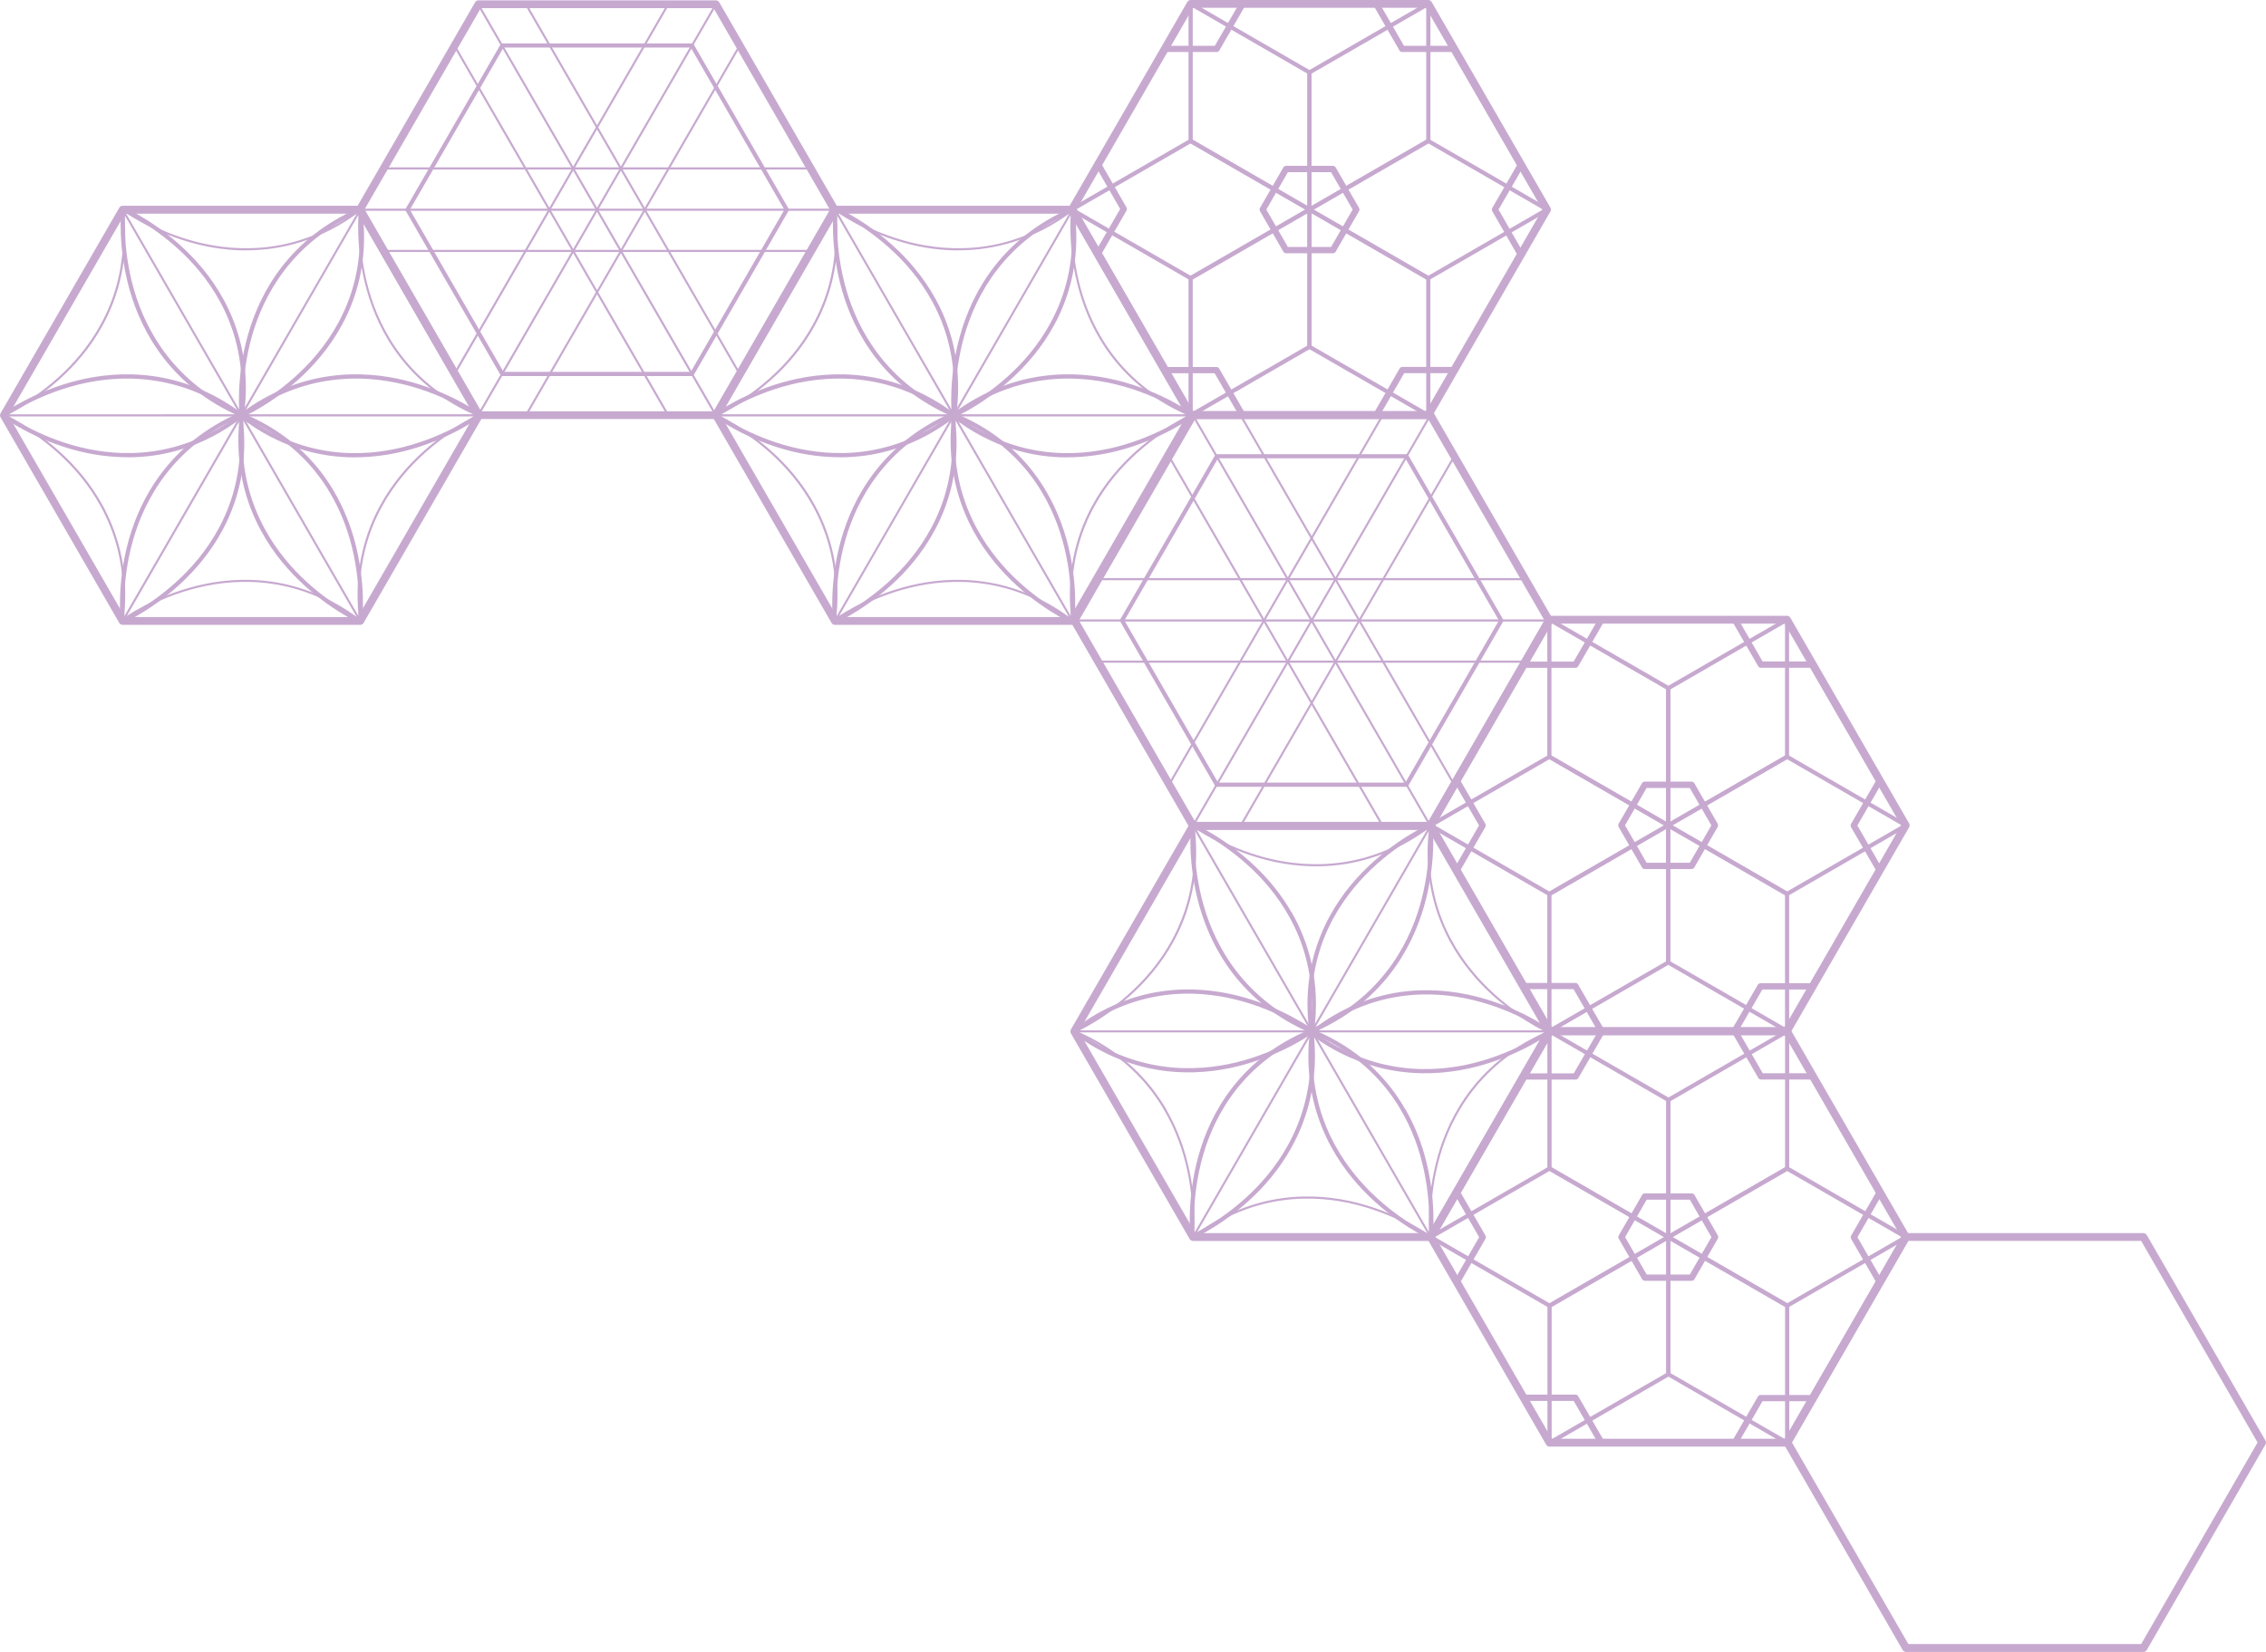 <?xml version="1.0" encoding="UTF-8"?>
<svg id="Layer_2" data-name="Layer 2" xmlns="http://www.w3.org/2000/svg" viewBox="0 0 339.1 247.26">
  <defs>
    <style>
      .cls-1 {
        fill: #c7a9d0;
      }
    </style>
  </defs>
  <g id="_和柄" data-name="和柄">
    <g>
      <g>
        <g>
          <path class="cls-1" d="M285.69,123.83l-17.77,30.78c-.1.18-.3.29-.51.29h-35.54c-.21,0-.4-.11-.51-.29l-17.77-30.78c-.1-.18-.1-.41,0-.59l17.77-30.78c.1-.18.3-.29.51-.29h35.54c.21,0,.4.11.51.29l17.77,30.78c.1.18.1.41,0,.59ZM232.2,93.35l-17.43,30.19,17.43,30.19h34.86s17.43-30.19,17.43-30.19l-17.43-30.19h-34.87Z"/>
          <path class="cls-1" d="M257.05,123.77l-3.5,6.07c-.08.15-.24.24-.41.24h-7.01c-.17,0-.32-.09-.41-.24l-3.5-6.07c-.08-.15-.08-.33,0-.47l3.5-6.07c.08-.15.24-.24.41-.24h7.01c.17,0,.32.09.41.24l3.5,6.07c.08.15.08.33,0,.47ZM246.41,117.94l-3.23,5.6,3.23,5.6h6.46s3.23-5.6,3.23-5.6l-3.23-5.6h-6.46Z"/>
          <g>
            <path class="cls-1" d="M222,123.45l-3.89-6.73c-.04-.08-.14-.1-.21-.06s-.1.14-.06.21l3.84,6.65-3.84,6.65c-.04.07-.02.17.06.21.08.04.17.02.21-.06l3.89-6.73s.03-.11,0-.16Z"/>
            <path class="cls-1" d="M271.42,99.43s-.08-.08-.14-.08h-7.68s-3.84-6.65-3.84-6.65c-.04-.08-.14-.1-.21-.06s-.1.14-.06.21l3.89,6.73s.08.08.14.08h7.77c.09,0,.16-.07.16-.16,0-.03,0-.06-.02-.08Z"/>
          </g>
          <path class="cls-1" d="M271.68,99.25c-.08-.14-.23-.24-.41-.24h-7.5s-3.75-6.5-3.75-6.5c-.13-.23-.42-.3-.64-.17s-.3.42-.17.64l3.89,6.73c.08.15.24.24.41.24h7.77c.26,0,.47-.21.47-.47,0-.09-.02-.17-.06-.24Z"/>
          <g>
            <path class="cls-1" d="M222.28,123.31l-3.89-6.73c-.13-.23-.42-.3-.64-.17s-.3.42-.17.64l3.75,6.5-3.75,6.5c-.13.23-.05.51.17.64.23.13.51.05.64-.17l3.89-6.73c.08-.15.08-.33,0-.47Z"/>
            <path class="cls-1" d="M281.7,116.6c-.04-.07-.1-.13-.17-.17-.23-.13-.51-.05-.64.17l-3.89,6.73c-.08.15-.08.33,0,.47l3.89,6.73c.13.23.42.3.64.17s.3-.42.17-.64l-3.75-6.5,3.75-6.5c.09-.15.08-.33,0-.47Z"/>
          </g>
          <g>
            <path class="cls-1" d="M240.06,92.54c-.04-.07-.1-.13-.17-.17-.23-.13-.51-.05-.64.17l-3.76,6.49h-7.5c-.26,0-.47.2-.47.46,0,.26.21.47.47.47h7.77c.17,0,.32-.08.41-.23l3.89-6.73c.09-.15.08-.33,0-.47Z"/>
            <path class="cls-1" d="M271.64,147.41c-.08-.14-.23-.24-.41-.24h-7.77c-.17,0-.32.08-.41.23l-3.89,6.73c-.13.23-.05.51.17.64.23.13.51.05.64-.17l3.76-6.49h7.5c.26,0,.47-.2.47-.46,0-.09-.02-.17-.06-.24Z"/>
          </g>
          <path class="cls-1" d="M240.05,154.09l-3.89-6.73c-.08-.15-.24-.24-.41-.24h-7.77c-.26,0-.47.21-.47.47,0,.26.21.47.47.47h7.5s3.75,6.5,3.75,6.5c.13.23.42.3.64.17s.3-.42.17-.64Z"/>
          <g>
            <path class="cls-1" d="M249.96,103v20.53c0,.11-.06.22-.16.27s-.22.06-.31,0l-17.78-10.27c-.1-.06-.16-.16-.16-.27v-20.53c0-.11.05-.22.15-.27s.22-.06.31,0l17.79,10.26s.09.07.12.12.04.1.04.16ZM232.17,113.09l17.16,9.9v-19.81s-17.16-9.9-17.16-9.9v19.81Z"/>
            <path class="cls-1" d="M267.74,133.8v20.53c0,.11-.06.22-.16.27s-.22.06-.31,0l-17.78-10.27c-.1-.06-.16-.16-.16-.27v-20.53c0-.11.05-.22.15-.27s.22-.06.31,0l17.79,10.26s.09.07.12.12.04.1.04.16ZM249.96,143.89l17.16,9.9v-19.81s-17.16-9.9-17.16-9.9v19.81Z"/>
          </g>
          <g>
            <path class="cls-1" d="M267.73,92.73v20.54c0,.11-.05.22-.15.27l-17.78,10.27c-.1.06-.22.06-.31,0-.1-.06-.16-.16-.16-.27v-20.53c0-.11.06-.22.16-.27l17.78-10.27c.1-.06.22-.06.31,0,.05.03.09.07.12.12s.04.1.04.16ZM249.96,122.99l17.16-9.9v-19.81s-17.15,9.91-17.15,9.91v19.81Z"/>
            <path class="cls-1" d="M249.95,123.53v20.54c0,.11-.05.22-.15.27l-17.78,10.27c-.1.06-.22.06-.31,0-.1-.06-.16-.16-.16-.27v-20.53c0-.11.06-.22.16-.27l17.78-10.27c.1-.06.22-.06.31,0,.05.03.09.07.12.12s.04.1.04.16ZM232.17,153.79l17.16-9.9v-19.81s-17.15,9.91-17.15,9.91v19.81Z"/>
          </g>
          <g>
            <path class="cls-1" d="M249.95,123.54c0,.11-.06.22-.16.27l-17.78,10.27c-.1.06-.22.06-.31,0l-17.78-10.27c-.1-.06-.16-.16-.16-.27,0-.11.06-.22.16-.27l17.78-10.26c.1-.06.22-.06.31,0l17.78,10.27s.09.07.12.12.04.1.04.16ZM214.7,123.53l17.16,9.91,17.16-9.9-17.16-9.9-17.16,9.9Z"/>
            <path class="cls-1" d="M285.52,123.54c0,.11-.06.22-.16.27l-17.78,10.27c-.1.06-.22.06-.31,0l-17.78-10.27c-.1-.06-.16-.16-.16-.27,0-.11.06-.22.16-.27l17.78-10.26c.1-.06.22-.06.31,0l17.78,10.27s.09.07.12.12.04.1.04.16ZM250.27,123.53l17.16,9.91,17.16-9.9-17.16-9.9-17.16,9.9Z"/>
          </g>
        </g>
        <g>
          <path class="cls-1" d="M285.71,185.46l-17.77,30.78c-.1.18-.3.29-.51.29h-35.54c-.21,0-.4-.11-.51-.29l-17.77-30.78c-.1-.18-.1-.41,0-.59l17.77-30.78c.1-.18.3-.29.51-.29h35.54c.21,0,.4.11.51.29l17.77,30.78c.1.18.1.41,0,.59ZM232.22,154.97l-17.43,30.19,17.43,30.19h34.86s17.43-30.19,17.43-30.19l-17.43-30.19h-34.87Z"/>
          <path class="cls-1" d="M257.07,185.4l-3.5,6.07c-.08.15-.24.24-.41.24h-7.01c-.17,0-.32-.09-.41-.24l-3.5-6.07c-.08-.15-.08-.33,0-.47l3.5-6.07c.08-.15.24-.24.41-.24h7.01c.17,0,.32.09.41.24l3.5,6.07c.08.15.08.33,0,.47ZM246.42,179.57l-3.23,5.6,3.23,5.6h6.46s3.23-5.6,3.23-5.6l-3.23-5.6h-6.46Z"/>
          <g>
            <path class="cls-1" d="M222.01,185.08l-3.89-6.73c-.04-.08-.14-.1-.21-.06s-.1.14-.06.21l3.84,6.65-3.84,6.65c-.04.07-.02.17.06.21.08.04.17.02.21-.06l3.89-6.73s.03-.11,0-.16Z"/>
            <path class="cls-1" d="M271.44,161.05s-.08-.08-.14-.08h-7.68s-3.84-6.65-3.84-6.65c-.04-.08-.14-.1-.21-.06s-.1.14-.06.21l3.89,6.73s.08.08.14.08h7.77c.09,0,.16-.07.16-.16,0-.03,0-.06-.02-.08Z"/>
          </g>
          <path class="cls-1" d="M271.7,160.88c-.08-.14-.23-.24-.41-.24h-7.5s-3.75-6.5-3.75-6.5c-.13-.23-.42-.3-.64-.17s-.3.42-.17.64l3.89,6.73c.08.15.24.24.41.24h7.77c.26,0,.47-.21.47-.47,0-.09-.02-.17-.06-.24Z"/>
          <g>
            <path class="cls-1" d="M222.3,184.94l-3.89-6.73c-.13-.23-.42-.3-.64-.17s-.3.42-.17.64l3.75,6.5-3.75,6.5c-.13.23-.05.51.17.64.23.13.51.05.64-.17l3.89-6.73c.08-.15.08-.33,0-.47Z"/>
            <path class="cls-1" d="M281.71,178.23c-.04-.07-.1-.13-.17-.17-.23-.13-.51-.05-.64.17l-3.89,6.73c-.08.15-.08.33,0,.47l3.89,6.73c.13.23.42.3.64.17s.3-.42.17-.64l-3.75-6.5,3.75-6.5c.09-.15.08-.33,0-.47Z"/>
          </g>
          <g>
            <path class="cls-1" d="M240.08,154.17c-.04-.07-.1-.13-.17-.17-.23-.13-.51-.05-.64.17l-3.76,6.49h-7.5c-.26,0-.47.2-.47.46,0,.26.21.47.47.47h7.77c.17,0,.32-.08.41-.23l3.89-6.73c.09-.15.08-.33,0-.47Z"/>
            <path class="cls-1" d="M271.66,209.04c-.08-.14-.23-.24-.41-.24h-7.77c-.17,0-.32.08-.41.23l-3.89,6.73c-.13.23-.05.51.17.64.23.13.51.05.64-.17l3.76-6.49h7.5c.26,0,.47-.2.47-.46,0-.09-.02-.17-.06-.24Z"/>
          </g>
          <path class="cls-1" d="M240.07,215.72l-3.89-6.73c-.08-.15-.24-.24-.41-.24h-7.77c-.26,0-.47.21-.47.47,0,.26.21.47.47.47h7.5s3.75,6.5,3.75,6.5c.13.23.42.3.64.17s.3-.42.17-.64Z"/>
          <g>
            <path class="cls-1" d="M249.97,164.63v20.53c0,.11-.06.22-.16.27s-.22.06-.31,0l-17.78-10.27c-.1-.06-.16-.16-.16-.27v-20.53c0-.11.05-.22.15-.27s.22-.06.31,0l17.79,10.26s.09.07.12.12.04.1.04.16ZM232.19,174.72l17.16,9.9v-19.81s-17.16-9.9-17.16-9.9v19.81Z"/>
            <path class="cls-1" d="M267.76,195.43v20.53c0,.11-.06.22-.16.27s-.22.06-.31,0l-17.78-10.27c-.1-.06-.16-.16-.16-.27v-20.53c0-.11.05-.22.15-.27s.22-.06.31,0l17.79,10.26s.09.07.12.12.04.1.04.16ZM249.97,205.52l17.16,9.9v-19.81s-17.16-9.9-17.16-9.9v19.81Z"/>
          </g>
          <g>
            <path class="cls-1" d="M267.75,154.36v20.54c0,.11-.05.22-.15.27l-17.78,10.27c-.1.06-.22.06-.31,0-.1-.06-.16-.16-.16-.27v-20.53c0-.11.06-.22.16-.27l17.78-10.27c.1-.06.22-.06.31,0,.05.03.09.07.12.12s.04.1.04.16ZM249.97,184.62l17.16-9.9v-19.81s-17.15,9.91-17.15,9.91v19.81Z"/>
            <path class="cls-1" d="M249.97,185.16v20.54c0,.11-.05.22-.15.27l-17.78,10.27c-.1.06-.22.06-.31,0-.1-.06-.16-.16-.16-.27v-20.53c0-.11.06-.22.16-.27l17.78-10.27c.1-.06.22-.06.31,0,.05.03.09.07.11.12s.04.1.04.16ZM232.19,215.42l17.16-9.9v-19.81s-17.15,9.91-17.15,9.91v19.81Z"/>
          </g>
          <g>
            <path class="cls-1" d="M249.97,185.17c0,.11-.06.22-.16.27l-17.78,10.27c-.1.06-.22.06-.31,0l-17.78-10.27c-.1-.06-.16-.16-.16-.27,0-.11.06-.22.16-.27l17.78-10.26c.1-.06.22-.06.31,0l17.78,10.27s.09.07.11.12.04.1.04.16ZM214.72,185.16l17.16,9.91,17.16-9.9-17.16-9.9-17.16,9.9Z"/>
            <path class="cls-1" d="M285.54,185.16c0,.11-.06.22-.16.27l-17.78,10.27c-.1.06-.22.06-.31,0l-17.78-10.27c-.1-.06-.16-.16-.16-.27,0-.11.06-.22.16-.27l17.78-10.26c.1-.06.22-.06.31,0l17.78,10.27s.09.07.12.12.04.1.04.16ZM250.28,185.16l17.16,9.91,17.15-9.9-17.16-9.9-17.16,9.9Z"/>
          </g>
        </g>
        <g>
          <path class="cls-1" d="M232.36,154.68l-17.77,30.78c-.1.18-.3.29-.51.29h-35.54c-.21,0-.4-.11-.51-.29l-17.77-30.78c-.1-.18-.1-.41,0-.59l17.77-30.78c.1-.18.3-.29.51-.29h35.54c.21,0,.4.11.51.29l17.77,30.78c.1.18.1.41,0,.59ZM178.88,124.19l-17.43,30.19,17.43,30.19h34.86s17.43-30.19,17.43-30.19l-17.43-30.19h-34.87Z"/>
          <path class="cls-1" d="M232.02,154.3s-.08-.08-.14-.08h-71.13c-.09,0-.16.06-.16.15,0,.09.07.16.16.16h71.13c.09,0,.16-.06.16-.15,0-.03,0-.06-.02-.08Z"/>
          <path class="cls-1" d="M214.22,123.52s-.03-.04-.06-.06c-.08-.04-.17-.02-.21.06l-35.55,61.58c-.04.07-.02.17.06.21.08.04.17.02.21-.06l35.55-61.58c.03-.05.03-.11,0-.16Z"/>
          <path class="cls-1" d="M214.24,185.1h0l-35.56-61.58c-.04-.08-.14-.1-.21-.06-.08.04-.1.14-.06.21h0l35.56,61.58c.04.08.14.1.21.06.08-.04.1-.14.06-.21Z"/>
          <g>
            <path class="cls-1" d="M196.61,154.21c-.03-.06-.08-.1-.15-.13-10.33-4.44-14.57-12.46-16.3-18.42-1.89-6.47-1.31-11.97-1.31-12.03.02-.17-.11-.33-.28-.35-.17-.02-.33.11-.35.28,0,.06-.59,5.66,1.32,12.25,1.77,6.09,6.1,14.31,16.66,18.84.16.07.34,0,.41-.16.04-.09.03-.2-.02-.28Z"/>
            <path class="cls-1" d="M193.25,136.52c-1.37-2.38-2.97-4.35-4.5-5.93-4.8-4.95-10.03-7.25-10.08-7.27-.16-.07-.34,0-.41.16-.07.16,0,.34.16.41.05.02,5.19,2.28,9.9,7.14,4.33,4.48,9.19,12.15,7.71,23.29-.02.17.1.33.27.35.17.02.33-.1.35-.27.99-7.46-.8-13.4-3.39-17.9Z"/>
          </g>
          <path class="cls-1" d="M214.21,123.51s0-.01-.01-.02c-.05-.07-.15-.08-.22-.03-9.06,6.86-18.18,6.5-24.23,5-6.57-1.64-11.06-4.94-11.1-4.98-.07-.05-.17-.04-.22.03-.05.07-.04.17.03.22.04.03,4.57,3.37,11.2,5.03,6.12,1.53,15.35,1.89,24.51-5.05.06-.05.08-.14.04-.2Z"/>
          <path class="cls-1" d="M214.22,185.08s-.02-.03-.04-.05c-.04-.03-4.57-3.37-11.2-5.03-6.12-1.53-15.35-1.89-24.51,5.05-.07.05-.08.15-.03.22.05.07.15.08.22.03,9.06-6.86,18.18-6.5,24.23-5,6.57,1.64,11.06,4.94,11.1,4.98.07.05.17.04.22-.03.04-.05.04-.12.01-.17Z"/>
          <g>
            <path class="cls-1" d="M196.61,154.22c-.05-.08-.13-.14-.24-.15-.17-.02-.33.1-.35.27-1.35,11.42,3.6,19.27,7.99,23.85,4.75,4.95,9.89,7.25,9.95,7.27.16.07.34,0,.41-.16.07-.16,0-.34-.16-.41-.05-.02-5.1-2.27-9.76-7.14-4.29-4.48-9.12-12.16-7.8-23.33,0-.07,0-.14-.04-.19Z"/>
            <path class="cls-1" d="M210.26,165.97c-2.6-4.5-6.85-9.01-13.8-11.89-.16-.07-.34.01-.41.17-.07.16.01.34.17.41,10.39,4.29,14.61,12.33,16.32,18.32,1.86,6.51,1.24,12.09,1.24,12.14-.02.17.1.33.28.35.17.02.33-.1.35-.28,0-.06.64-5.74-1.25-12.37-.6-2.12-1.51-4.49-2.89-6.87Z"/>
          </g>
          <g>
            <path class="cls-1" d="M232.13,154.22s-.01-.02-.02-.03c-.1-.14-.3-.17-.44-.06-.04.03-4.5,3.31-11.03,4.96-6.01,1.52-15.08,1.93-24.14-4.74-.14-.1-.34-.07-.44.07-.1.14-.07.34.07.44,9.26,6.81,18.53,6.39,24.68,4.83,6.65-1.68,11.19-5.02,11.23-5.06.13-.1.16-.27.08-.41Z"/>
            <path class="cls-1" d="M232.13,154.22s-.05-.07-.09-.1c-.05-.03-4.67-3.39-11.37-5.02-6.19-1.51-15.48-1.83-24.55,5.25-.14.11-.16.3-.05.44.11.14.3.16.44.05,8.86-6.91,17.94-6.61,23.99-5.14,6.58,1.6,11.13,4.89,11.17,4.92.14.1.34.07.44-.07.08-.1.08-.24.02-.34Z"/>
          </g>
          <g>
            <path class="cls-1" d="M196.59,154.2s-.01-.02-.02-.03c-.1-.14-.3-.17-.44-.07-.04.03-4.51,3.28-11.06,4.9-6.02,1.48-15.09,1.84-24.11-4.87-.14-.1-.34-.07-.44.06-.1.14-.07.34.06.44,9.22,6.87,18.5,6.49,24.66,4.97,6.66-1.65,11.21-4.96,11.26-5,.13-.1.16-.27.09-.41Z"/>
            <path class="cls-1" d="M196.58,154.2s-.05-.07-.08-.1c-.05-.03-4.65-3.41-11.34-5.08-6.19-1.54-15.47-1.91-24.58,5.11-.14.11-.16.3-.06.44.11.14.3.16.44.06,8.9-6.86,17.97-6.51,24.02-5,6.57,1.64,11.1,4.95,11.14,4.98.14.1.34.07.44-.07.08-.1.08-.24.02-.34Z"/>
          </g>
          <path class="cls-1" d="M232.01,154.33c-.04-.07-.12-.1-.2-.07-10.59,4.46-14.89,12.63-16.63,18.7-1.88,6.57-1.26,12.16-1.25,12.22,0,.09.09.15.17.14.09-.01.15-.09.14-.17,0-.06-.63-5.59,1.24-12.1,1.72-6,5.97-14.07,16.44-18.49.08-.03.12-.13.08-.21,0,0,0-.01,0-.02Z"/>
          <g>
            <path class="cls-1" d="M196.52,154.18c-.06-.11-.18-.17-.31-.16-.17.02-.3.18-.28.35,1.3,11.17-3.54,18.84-7.84,23.31-4.67,4.86-9.72,7.11-9.77,7.13-.16.07-.23.25-.16.41.07.16.25.23.41.16.05-.02,5.2-2.31,9.96-7.25,4.4-4.57,9.36-12.42,8.03-23.84,0-.04-.02-.08-.04-.12Z"/>
            <path class="cls-1" d="M196.52,154.18c-.08-.13-.24-.19-.39-.13-10.64,4.37-14.96,12.6-16.72,18.73-1.9,6.63-1.28,12.31-1.27,12.37.02.17.18.3.35.28.17-.02.3-.18.28-.35,0-.06-.61-5.63,1.26-12.14,1.72-5.99,5.95-14.02,16.35-18.3.16-.07.24-.25.17-.41,0-.01-.01-.03-.02-.04Z"/>
          </g>
          <path class="cls-1" d="M174.58,166.13c-2.58-4.47-6.81-8.98-13.73-11.91-.08-.03-.17,0-.21.08-.03.08,0,.17.08.21,10.46,4.43,14.7,12.51,16.41,18.52,1.86,6.51,1.23,12.05,1.22,12.11-.01.09.05.16.14.17.09.01.16-.05.17-.14,0-.06.64-5.65-1.23-12.22-.6-2.1-1.5-4.45-2.87-6.82Z"/>
          <path class="cls-1" d="M178.73,123.59c-.03-.05-.09-.09-.16-.08-.09.01-.15.09-.14.18,1.4,11.28-3.48,18.99-7.82,23.47-4.71,4.87-9.82,7.09-9.87,7.11-.08.03-.12.13-.08.21.03.08.13.12.21.08.05-.02,5.21-2.27,9.97-7.18,4.39-4.53,9.33-12.33,7.92-23.74,0-.02,0-.04-.02-.06Z"/>
          <g>
            <path class="cls-1" d="M214.37,123.44c-.06-.1-.18-.17-.31-.16-.17.02-.3.17-.28.35,0,.05.57,5.55-1.33,12.02-1.75,5.95-6,13.97-16.33,18.39-.16.07-.23.25-.17.41.07.16.25.23.41.17,10.57-4.52,14.91-12.72,16.7-18.81,1.93-6.59,1.35-12.19,1.34-12.24,0-.04-.02-.09-.04-.12Z"/>
            <path class="cls-1" d="M214.37,123.44c-.08-.14-.25-.19-.4-.13-.05.02-5.29,2.31-10.1,7.25-4.45,4.57-9.43,12.41-7.94,23.81.02.17.18.29.35.27.17-.02.29-.18.27-.35-1.46-11.14,3.41-18.81,7.75-23.28,4.72-4.86,9.86-7.11,9.91-7.13.16-.07.23-.25.16-.41,0-.01-.01-.02-.02-.03Z"/>
          </g>
          <path class="cls-1" d="M214.21,123.45s-.07-.07-.12-.08c-.09-.01-.16.05-.18.14-1.5,11.39,3.38,19.23,7.74,23.8,4.72,4.94,9.86,7.23,9.91,7.25.08.03.17,0,.21-.08.04-.08,0-.17-.08-.21-.05-.02-5.14-2.29-9.82-7.19-4.31-4.52-9.13-12.26-7.65-23.53,0-.04,0-.07-.02-.1Z"/>
        </g>
        <path class="cls-1" d="M339.02,216.21l-17.76,30.76c-.1.18-.3.29-.51.29h-35.51c-.21,0-.4-.11-.51-.29l-17.76-30.76c-.1-.18-.1-.41,0-.59l17.76-30.76c.1-.18.3-.29.51-.29h35.51c.21,0,.4.11.51.29l17.76,30.76c.1.18.1.41,0,.59ZM285.58,185.74l-17.42,30.17,17.42,30.17h34.84s17.42-30.17,17.42-30.17l-17.42-30.17h-34.84Z"/>
      </g>
      <g>
        <g>
          <path class="cls-1" d="M177.68,62.44l-17.77-30.78c-.1-.18-.1-.41,0-.59L177.68.29C177.78.11,177.98,0,178.19,0h35.54c.21,0,.4.11.51.29l17.77,30.78c.1.18.1.41,0,.59l-17.77,30.78c-.1.18-.3.29-.51.29h-35.54c-.21,0-.4-.11-.51-.29ZM230.82,31.37L213.39,1.17h-34.86s-17.43,30.19-17.43,30.19l17.43,30.19h34.86s17.43-30.19,17.43-30.19Z"/>
          <path class="cls-1" d="M192.05,37.67l-3.5-6.07c-.08-.15-.08-.33,0-.47l3.5-6.07c.08-.15.24-.24.41-.24h7.01c.17,0,.32.09.41.24l3.5,6.07c.08.15.08.33,0,.47l-3.5,6.07c-.08.15-.24.24-.41.24h-7.01c-.17,0-.32-.09-.41-.24ZM202.42,31.37l-3.23-5.6h-6.46s-3.23,5.6-3.23,5.6l3.23,5.6h6.46s3.23-5.6,3.23-5.6Z"/>
          <g>
            <path class="cls-1" d="M209.85,7.48h7.77c.09,0,.16-.07.16-.16,0-.09-.07-.16-.16-.16h-7.68s-3.84-6.65-3.84-6.65c-.04-.08-.14-.1-.21-.06-.08.04-.1.14-.06.21l3.89,6.73s.08.08.14.08Z"/>
            <path class="cls-1" d="M205.95,62.29c.05,0,.11-.03.14-.08l3.84-6.65h7.68c.09,0,.16-.07.16-.16,0-.09-.07-.16-.16-.16h-7.77c-.06,0-.11.03-.14.08l-3.89,6.73c-.04.08-.02.17.06.21.02.01.05.02.08.02Z"/>
          </g>
          <path class="cls-1" d="M205.97,62.6c.16,0,.32-.08.41-.24l3.75-6.5h7.5c.26,0,.47-.21.47-.47,0-.26-.21-.47-.47-.47h-7.77c-.17,0-.32.09-.41.24l-3.89,6.73c-.13.23-.05.51.17.64.07.04.16.06.24.06Z"/>
          <g>
            <path class="cls-1" d="M209.83,7.79h7.77c.26,0,.47-.21.47-.47,0-.26-.21-.47-.47-.47h-7.5s-3.75-6.5-3.75-6.5c-.13-.23-.42-.3-.64-.17-.23.13-.3.42-.17.64l3.89,6.73c.08.15.24.24.41.24Z"/>
            <path class="cls-1" d="M185.93,62.6c.08,0,.16-.02.24-.06.23-.13.3-.42.17-.64l-3.89-6.73c-.08-.15-.24-.24-.41-.24h-7.77c-.26,0-.47.21-.47.47s.21.47.47.47h7.5s3.75,6.5,3.75,6.5c.09.15.25.24.41.24Z"/>
          </g>
          <g>
            <path class="cls-1" d="M227.59,38.57c.08,0,.16-.02.23-.06.23-.13.3-.42.17-.64l-3.74-6.5,3.76-6.49c.13-.23.05-.51-.17-.64-.23-.13-.51-.05-.64.17l-3.89,6.73c-.08.15-.08.33,0,.47l3.88,6.74c.09.15.25.24.41.24Z"/>
            <path class="cls-1" d="M164.28,38.49c.16,0,.32-.08.41-.24l3.89-6.73c.08-.15.08-.33,0-.47l-3.88-6.74c-.13-.23-.42-.3-.64-.17-.23.13-.3.42-.17.64l3.74,6.5-3.76,6.49c-.13.23-.05.51.17.64.07.04.16.06.24.06Z"/>
          </g>
          <path class="cls-1" d="M174.29,7.79h7.77c.17,0,.32-.09.41-.24l3.89-6.73c.13-.23.05-.51-.17-.64-.22-.13-.51-.05-.64.17l-3.75,6.5h-7.5c-.26,0-.47.21-.47.47,0,.26.21.47.47.47Z"/>
          <g>
            <path class="cls-1" d="M213.58,41.91l-17.78-10.27c-.1-.06-.16-.16-.16-.27,0-.11.06-.22.16-.27l17.78-10.27c.1-.06.22-.06.31,0l17.78,10.26c.1.06.16.16.16.27s-.06.22-.16.27l-17.78,10.27s-.1.04-.16.04-.11-.01-.16-.04ZM213.74,21.47l-17.16,9.9,17.16,9.9,17.16-9.91-17.16-9.9Z"/>
            <path class="cls-1" d="M178.02,41.91l-17.78-10.27c-.1-.06-.16-.16-.16-.27,0-.11.06-.22.16-.27l17.78-10.27c.1-.06.22-.06.31,0l17.78,10.26c.1.06.16.16.16.27,0,.11-.06.22-.16.27l-17.78,10.27s-.1.04-.16.04-.11-.01-.16-.04ZM178.17,21.47l-17.16,9.9,17.16,9.9,17.16-9.91-17.16-9.9Z"/>
          </g>
          <g>
            <path class="cls-1" d="M213.59,62.44l-17.79-10.26c-.1-.06-.16-.16-.16-.27v-20.53c0-.11.06-.22.16-.27.1-.06.22-.06.31,0l17.78,10.27c.1.06.16.16.16.27v20.53c0,.11-.05.22-.15.27-.05.03-.1.04-.16.04s-.11-.01-.16-.04ZM196.27,31.92v19.81s17.16,9.9,17.16,9.9v-19.81s-17.16-9.91-17.16-9.91Z"/>
            <path class="cls-1" d="M195.81,31.64l-17.79-10.26c-.1-.06-.16-.16-.16-.27V.57c0-.11.06-.22.16-.27.1-.06.22-.06.31,0l17.78,10.27c.1.06.16.16.16.27v20.53c0,.11-.05.22-.15.27-.05.03-.1.04-.16.04s-.11-.01-.16-.04ZM178.49,1.12v19.81s17.16,9.9,17.16,9.9V11.02s-17.16-9.91-17.16-9.91Z"/>
          </g>
          <g>
            <path class="cls-1" d="M195.8,31.64c-.1-.06-.16-.16-.16-.27V10.84c0-.11.06-.22.16-.27L213.59.3c.1-.06.22-.06.31,0,.1.06.16.16.16.27v20.53c0,.11-.07.22-.16.27l-17.78,10.27s-.1.04-.16.04-.11-.01-.16-.04ZM213.43,1.12l-17.16,9.9v19.81s17.16-9.9,17.16-9.9V1.12Z"/>
            <path class="cls-1" d="M178.02,62.44c-.1-.06-.16-.16-.16-.27v-20.53c0-.11.06-.22.16-.27l17.79-10.26c.1-.06.22-.06.31,0,.1.06.16.16.16.27v20.53c0,.11-.07.22-.16.27l-17.78,10.27s-.1.04-.16.04-.11-.01-.16-.04ZM195.65,31.92l-17.16,9.9v19.81s17.16-9.9,17.16-9.9v-19.81Z"/>
          </g>
        </g>
        <g>
          <path class="cls-1" d="M17.85,93.24L.08,62.46c-.1-.18-.1-.41,0-.59l17.77-30.78c.1-.18.3-.29.51-.29h35.54c.21,0,.4.11.51.29l17.77,30.78c.1.18.1.41,0,.59l-17.77,30.78c-.1.18-.3.29-.51.29H18.36c-.21,0-.4-.11-.51-.29ZM70.99,62.17l-17.43-30.19H18.7S1.26,62.17,1.26,62.17l17.43,30.19h34.86s17.43-30.19,17.43-30.19Z"/>
          <path class="cls-1" d="M18.35,93.13c.05,0,.11-.03.14-.08L54.05,31.45c.04-.08.02-.17-.06-.21-.07-.04-.17-.02-.21.06l-35.57,61.6c-.04.08-.02.17.06.21.02.01.05.02.08.02Z"/>
          <path class="cls-1" d="M53.9,93.11s.05,0,.08-.02c.08-.04.1-.14.06-.21L18.48,31.29c-.04-.08-.14-.1-.21-.06-.08.04-.1.14-.06.21l35.55,61.58c.03.05.08.08.14.08Z"/>
          <path class="cls-1" d="M.56,62.33h71.11c.09,0,.16-.08.16-.16s-.07-.16-.16-.16H.56c-.09,0-.16.08-.16.16,0,.09.07.16.16.16Z"/>
          <g>
            <path class="cls-1" d="M36.13,62.51c.07,0,.13-.02.19-.06,9.01-6.73,18.08-6.38,24.1-4.91,6.55,1.6,11.02,4.85,11.07,4.88.14.1.34.07.44-.07.1-.14.07-.34-.07-.44-.05-.03-4.6-3.34-11.27-4.98-6.16-1.51-15.44-1.87-24.65,5.01-.14.1-.17.3-.06.44.06.08.16.13.25.13Z"/>
            <path class="cls-1" d="M53.13,68.45c2.74,0,5.25-.4,7.39-.93,6.69-1.68,11.29-5.07,11.34-5.1.14-.1.17-.3.06-.44-.1-.14-.3-.17-.44-.06-.04.03-4.56,3.35-11.14,5-6.04,1.51-15.12,1.88-24.03-4.97-.14-.11-.33-.08-.44.06-.11.14-.08.33.06.44,5.96,4.59,12,6.01,17.19,6.01Z"/>
          </g>
          <path class="cls-1" d="M53.92,93.11s.01,0,.02,0c.09-.01.15-.09.14-.18-1.41-11.28,3.46-19,7.8-23.49,4.7-4.87,9.8-7.1,9.85-7.12.08-.03.12-.13.08-.21-.03-.08-.13-.12-.21-.08-.05.02-5.21,2.27-9.96,7.19-4.38,4.54-9.31,12.35-7.88,23.75.01.08.08.14.16.14Z"/>
          <path class="cls-1" d="M.59,62.32s.04,0,.06-.01c.05-.02,5.21-2.27,9.96-7.19,4.39-4.54,9.31-12.35,7.88-23.75-.01-.09-.09-.15-.18-.14-.09.01-.15.09-.14.18,1.41,11.27-3.45,18.99-7.79,23.48-4.7,4.87-9.81,7.11-9.86,7.13-.08.03-.12.13-.08.21.03.06.08.1.14.1Z"/>
          <g>
            <path class="cls-1" d="M36.12,62.51c.1,0,.19-.04.25-.13.1-.14.08-.34-.06-.44-9.21-6.88-18.49-6.52-24.65-5.01-6.66,1.64-11.22,4.95-11.27,4.98-.14.1-.17.3-.07.44.1.14.3.17.44.07.04-.03,4.52-3.28,11.07-4.88,6.02-1.47,15.1-1.82,24.1,4.91.06.04.12.06.19.06Z"/>
            <path class="cls-1" d="M19.12,68.45c5.19,0,11.23-1.42,17.19-6.01.14-.11.16-.3.06-.44-.11-.14-.3-.16-.44-.06-8.91,6.85-17.98,6.48-24.03,4.97-6.57-1.65-11.09-4.97-11.14-5-.14-.1-.34-.07-.44.06-.1.14-.07.34.06.44.05.03,4.65,3.42,11.34,5.1,2.14.54,4.65.93,7.39.93Z"/>
          </g>
          <g>
            <path class="cls-1" d="M18.36,93.26s.02,0,.04,0c.17-.02.3-.18.28-.35,0-.05-.62-5.55,1.22-12.03,1.69-5.97,5.87-14.02,16.17-18.53.16-.07.23-.25.16-.41-.07-.16-.25-.23-.41-.16-10.53,4.61-14.8,12.86-16.53,18.96-1.87,6.6-1.24,12.2-1.24,12.26.02.16.15.28.31.28Z"/>
            <path class="cls-1" d="M18.36,93.26s.09,0,.13-.03c.05-.02,5.27-2.35,10.03-7.34,4.41-4.61,9.32-12.5,7.73-23.88-.02-.17-.18-.29-.35-.27-.17.02-.29.18-.27.35,1.56,11.13-3.24,18.84-7.55,23.35-4.68,4.9-9.8,7.19-9.85,7.21-.16.07-.23.26-.16.41.05.12.17.19.29.19Z"/>
          </g>
          <g>
            <path class="cls-1" d="M36.15,62.49s.02,0,.04,0c.17-.02.3-.17.28-.35,0-.05-.59-5.55,1.29-12.03,1.73-5.96,5.95-13.99,16.27-18.44.16-.07.23-.25.16-.41-.07-.16-.25-.23-.41-.16-10.56,4.55-14.87,12.77-16.63,18.87-1.91,6.59-1.31,12.19-1.3,12.25.02.16.15.28.31.28Z"/>
            <path class="cls-1" d="M36.15,62.49s.08,0,.12-.03c.05-.02,5.28-2.32,10.07-7.28,4.43-4.58,9.39-12.44,7.86-23.84-.02-.17-.18-.29-.35-.27-.17.02-.29.18-.27.35,1.49,11.14-3.35,18.82-7.68,23.3-4.7,4.88-9.84,7.14-9.89,7.16-.16.07-.23.25-.16.41.05.12.17.19.29.19Z"/>
          </g>
          <path class="cls-1" d="M18.33,93.11c.08,0,.15-.06.16-.14,1.43-11.4-3.5-19.21-7.88-23.75-4.75-4.92-9.9-7.17-9.96-7.19-.08-.03-.17,0-.21.08-.03.08,0,.17.08.21.05.02,5.16,2.25,9.86,7.13,4.33,4.49,9.2,12.21,7.79,23.48-.01.09.05.16.14.18,0,0,.01,0,.02,0Z"/>
          <g>
            <path class="cls-1" d="M36.2,62.44c.12,0,.24-.07.29-.19.07-.16,0-.34-.16-.41-10.32-4.45-14.54-12.49-16.27-18.45-1.88-6.48-1.29-11.97-1.29-12.03.02-.17-.1-.33-.28-.35-.17-.02-.33.1-.35.28,0,.06-.6,5.66,1.3,12.25,1.76,6.09,6.07,14.32,16.63,18.87.04.02.08.03.12.03Z"/>
            <path class="cls-1" d="M36.2,62.44c.15,0,.29-.11.31-.27,1.53-11.4-3.43-19.26-7.86-23.84-4.79-4.96-10.02-7.26-10.07-7.29-.16-.07-.34,0-.41.16-.07.16,0,.34.16.41.05.02,5.18,2.29,9.89,7.16,4.33,4.48,9.17,12.17,7.67,23.31-.02.17.1.33.27.35.01,0,.03,0,.04,0Z"/>
          </g>
          <path class="cls-1" d="M36.82,37.47c5.16,0,11.18-1.4,17.18-5.93.07-.05.08-.15.03-.22-.05-.07-.15-.08-.22-.03-9.07,6.85-18.19,6.47-24.24,4.96-6.57-1.65-11.05-4.96-11.1-5-.07-.05-.17-.04-.22.03-.05.07-.04.17.03.22.04.03,4.57,3.38,11.2,5.05,2.12.53,4.61.93,7.34.93Z"/>
          <path class="cls-1" d="M71.59,62.33c.06,0,.12-.04.14-.1.03-.08,0-.17-.08-.21-10.46-4.43-14.7-12.51-16.42-18.51-1.86-6.51-1.23-12.05-1.22-12.11.01-.09-.05-.16-.14-.17-.09-.01-.16.05-.17.14,0,.06-.64,5.65,1.23,12.22,1.73,6.07,6.02,14.25,16.6,18.73.02,0,.04.01.06.01Z"/>
          <g>
            <path class="cls-1" d="M53.9,93.28c.12,0,.24-.07.29-.19.07-.16,0-.34-.16-.41-.05-.02-5.09-2.28-9.75-7.16-4.28-4.49-9.1-12.18-7.76-23.34.02-.17-.1-.33-.27-.35-.17-.02-.33.1-.35.27-1.37,11.41,3.56,19.28,7.95,23.87,4.74,4.96,9.88,7.26,9.93,7.29.04.02.08.03.13.03Z"/>
            <path class="cls-1" d="M53.9,93.28c.16,0,.29-.12.31-.28,0-.06.65-5.74-1.23-12.37-1.74-6.14-6.03-14.37-16.65-18.78-.16-.07-.34,0-.41.17-.07.16,0,.34.17.41,10.39,4.31,14.59,12.37,16.29,18.37,1.84,6.52,1.22,12.07,1.21,12.13-.02.17.1.33.28.35.01,0,.02,0,.04,0Z"/>
          </g>
          <path class="cls-1" d="M53.97,93.13s.09-.02.12-.06c.05-.07.04-.17-.03-.22-9.12-6.99-18.34-6.69-24.48-5.2-6.64,1.61-11.19,4.93-11.23,4.96-.07.05-.08.15-.03.22.05.07.15.08.22.03.04-.03,4.55-3.31,11.13-4.91,6.06-1.47,15.19-1.77,24.2,5.14.03.02.06.03.1.03Z"/>
        </g>
        <g>
          <path class="cls-1" d="M124.44,93.24l-17.77-30.78c-.1-.18-.1-.41,0-.59l17.77-30.78c.1-.18.3-.29.51-.29h35.54c.21,0,.4.11.51.29l17.77,30.78c.1.18.1.41,0,.59l-17.77,30.78c-.1.18-.3.29-.51.29h-35.54c-.21,0-.4-.11-.51-.29ZM177.58,62.17l-17.43-30.19h-34.86s-17.43,30.19-17.43,30.19l17.43,30.19h34.86s17.43-30.19,17.43-30.19Z"/>
          <path class="cls-1" d="M124.94,93.13c.05,0,.11-.03.14-.08l35.57-61.6c.04-.08.02-.17-.06-.21-.07-.04-.17-.02-.21.06l-35.57,61.6c-.04.08-.02.17.06.21.02.01.05.02.08.02Z"/>
          <path class="cls-1" d="M160.49,93.11s.05,0,.08-.02c.08-.04.1-.14.06-.21l-35.55-61.58c-.04-.08-.14-.1-.21-.06-.08.04-.1.14-.06.21l35.55,61.58c.03.05.08.08.14.08Z"/>
          <path class="cls-1" d="M107.15,62.33h71.11c.09,0,.16-.08.16-.16,0-.09-.07-.16-.16-.16h-71.11c-.09,0-.16.08-.16.16,0,.09.07.16.16.16Z"/>
          <g>
            <path class="cls-1" d="M142.72,62.51c.07,0,.13-.02.19-.06,9.01-6.73,18.08-6.38,24.1-4.91,6.55,1.6,11.02,4.85,11.07,4.88.14.1.34.07.44-.07.1-.14.07-.34-.07-.44-.05-.03-4.6-3.34-11.27-4.98-6.16-1.51-15.44-1.87-24.65,5.01-.14.1-.17.3-.06.44.06.08.16.13.25.13Z"/>
            <path class="cls-1" d="M159.72,68.45c2.74,0,5.25-.4,7.39-.93,6.69-1.68,11.29-5.07,11.34-5.1.14-.1.17-.3.06-.44-.1-.14-.3-.17-.44-.06-.04.03-4.56,3.35-11.14,5-6.04,1.51-15.12,1.88-24.03-4.97-.14-.11-.33-.08-.44.06-.11.14-.08.33.06.44,5.96,4.59,12,6.01,17.19,6.01Z"/>
          </g>
          <path class="cls-1" d="M160.51,93.11s.01,0,.02,0c.09-.01.15-.09.14-.18-1.41-11.28,3.46-19,7.8-23.49,4.7-4.87,9.8-7.1,9.85-7.12.08-.03.12-.13.08-.21-.03-.08-.13-.12-.21-.08-.05.02-5.21,2.27-9.96,7.19-4.39,4.54-9.31,12.35-7.88,23.75.01.08.08.14.16.14Z"/>
          <path class="cls-1" d="M107.18,62.32s.04,0,.06-.01c.05-.02,5.21-2.27,9.96-7.19,4.39-4.54,9.31-12.35,7.88-23.75-.01-.09-.09-.15-.18-.14-.09.01-.15.09-.14.18,1.41,11.27-3.46,18.99-7.79,23.48-4.7,4.87-9.81,7.11-9.86,7.13-.08.03-.12.13-.08.21.03.06.08.1.14.1Z"/>
          <g>
            <path class="cls-1" d="M142.71,62.51c.1,0,.19-.04.25-.13.1-.14.08-.34-.06-.44-9.21-6.88-18.49-6.52-24.65-5.01-6.66,1.64-11.22,4.95-11.27,4.98-.14.1-.17.3-.07.44.1.14.3.17.44.07.04-.03,4.52-3.28,11.07-4.88,6.02-1.47,15.1-1.82,24.1,4.91.06.04.12.06.19.06Z"/>
            <path class="cls-1" d="M125.7,68.45c5.19,0,11.23-1.42,17.19-6.01.14-.11.16-.3.06-.44-.11-.14-.3-.16-.44-.06-8.91,6.85-17.98,6.48-24.03,4.97-6.57-1.65-11.09-4.97-11.14-5-.14-.1-.34-.07-.44.06-.1.14-.07.34.06.44.05.03,4.65,3.42,11.34,5.1,2.14.54,4.65.93,7.39.93Z"/>
          </g>
          <g>
            <path class="cls-1" d="M124.95,93.26s.02,0,.04,0c.17-.02.3-.18.28-.35,0-.05-.62-5.55,1.22-12.03,1.69-5.97,5.87-14.02,16.17-18.53.16-.07.23-.25.16-.41-.07-.16-.25-.23-.41-.16-10.53,4.61-14.8,12.86-16.53,18.96-1.87,6.6-1.24,12.2-1.23,12.26.02.16.15.28.31.28Z"/>
            <path class="cls-1" d="M124.95,93.26s.09,0,.13-.03c.05-.02,5.27-2.35,10.03-7.34,4.41-4.61,9.32-12.5,7.73-23.88-.02-.17-.18-.29-.35-.27-.17.02-.29.18-.27.35,1.56,11.13-3.24,18.84-7.55,23.35-4.68,4.9-9.8,7.19-9.85,7.21-.16.07-.23.26-.16.41.05.12.17.19.29.19Z"/>
          </g>
          <g>
            <path class="cls-1" d="M142.74,62.49s.02,0,.04,0c.17-.02.3-.17.28-.35,0-.05-.59-5.55,1.29-12.03,1.73-5.96,5.95-13.99,16.27-18.44.16-.07.23-.25.16-.41-.07-.16-.25-.23-.41-.16-10.56,4.55-14.87,12.77-16.63,18.87-1.91,6.59-1.31,12.19-1.3,12.25.02.16.15.28.31.28Z"/>
            <path class="cls-1" d="M142.74,62.49s.08,0,.12-.03c.05-.02,5.28-2.32,10.07-7.28,4.43-4.58,9.39-12.44,7.86-23.84-.02-.17-.18-.29-.35-.27-.17.02-.29.18-.27.35,1.49,11.14-3.35,18.82-7.68,23.3-4.7,4.88-9.84,7.14-9.89,7.16-.16.07-.23.25-.16.41.05.12.17.19.29.19Z"/>
          </g>
          <path class="cls-1" d="M124.92,93.11c.08,0,.15-.06.16-.14,1.43-11.4-3.5-19.21-7.88-23.75-4.75-4.92-9.9-7.17-9.96-7.19-.08-.03-.17,0-.21.08-.03.08,0,.17.08.21.05.02,5.16,2.25,9.86,7.13,4.33,4.49,9.2,12.21,7.79,23.48-.01.09.05.16.14.18,0,0,.01,0,.02,0Z"/>
          <g>
            <path class="cls-1" d="M142.79,62.44c.12,0,.24-.07.29-.19.07-.16,0-.34-.16-.41-10.32-4.45-14.54-12.49-16.27-18.45-1.88-6.48-1.29-11.97-1.29-12.03.02-.17-.1-.33-.28-.35-.17-.02-.33.1-.35.28,0,.06-.6,5.66,1.3,12.25,1.76,6.09,6.07,14.32,16.63,18.87.04.02.08.03.12.03Z"/>
            <path class="cls-1" d="M142.79,62.44c.15,0,.29-.11.31-.27,1.53-11.4-3.43-19.26-7.86-23.84-4.79-4.96-10.02-7.26-10.07-7.29-.16-.07-.34,0-.41.16-.07.16,0,.34.16.41.05.02,5.18,2.29,9.89,7.16,4.33,4.48,9.17,12.17,7.67,23.31-.02.17.1.33.27.35.01,0,.03,0,.04,0Z"/>
          </g>
          <path class="cls-1" d="M143.41,37.47c5.16,0,11.18-1.4,17.18-5.93.07-.05.08-.15.03-.22-.05-.07-.15-.08-.22-.03-9.07,6.85-18.19,6.47-24.24,4.96-6.57-1.65-11.05-4.96-11.1-5-.07-.05-.17-.04-.22.03-.05.07-.04.17.03.22.05.03,4.57,3.38,11.2,5.05,2.12.53,4.61.93,7.34.93Z"/>
          <path class="cls-1" d="M178.17,62.33c.06,0,.12-.04.14-.1.03-.08,0-.17-.08-.21-10.46-4.43-14.7-12.51-16.42-18.51-1.86-6.51-1.23-12.05-1.22-12.11.01-.09-.05-.16-.14-.17-.09-.01-.16.05-.17.14,0,.06-.64,5.65,1.23,12.22,1.73,6.07,6.02,14.25,16.6,18.73.02,0,.04.01.06.01Z"/>
          <g>
            <path class="cls-1" d="M160.49,93.28c.12,0,.24-.07.29-.19.07-.16,0-.34-.16-.41-.05-.02-5.09-2.28-9.75-7.16-4.28-4.49-9.1-12.18-7.76-23.34.02-.17-.1-.33-.27-.35-.17-.02-.33.1-.35.27-1.37,11.41,3.56,19.28,7.95,23.87,4.74,4.96,9.88,7.26,9.93,7.29.04.02.08.03.13.03Z"/>
            <path class="cls-1" d="M160.49,93.28c.16,0,.29-.12.31-.28,0-.06.65-5.74-1.23-12.37-1.74-6.14-6.03-14.37-16.65-18.78-.16-.07-.34,0-.41.17-.07.16,0,.34.17.41,10.39,4.31,14.59,12.37,16.29,18.37,1.84,6.52,1.22,12.07,1.21,12.13-.02.17.1.33.28.35.01,0,.02,0,.04,0Z"/>
          </g>
          <path class="cls-1" d="M160.56,93.13s.09-.02.12-.06c.05-.07.04-.17-.03-.22-9.12-6.99-18.34-6.69-24.48-5.2-6.64,1.61-11.19,4.93-11.23,4.96-.07.05-.08.15-.03.22.05.07.15.08.22.03.04-.03,4.55-3.31,11.13-4.91,6.06-1.47,15.19-1.77,24.2,5.14.03.02.06.03.1.03Z"/>
        </g>
        <g>
          <path class="cls-1" d="M71.47,62.22l-17.76-30.75s-.03-.11,0-.16L71.47.56s.08-.08.14-.08h35.51c.06,0,.11.03.14.08l17.76,30.75s.03.11,0,.16l-17.76,30.75s-.08.08-.14.08h-35.51c-.06,0-.11-.03-.14-.08ZM124.69,31.39L107.03.79h-35.33s-17.67,30.6-17.67,30.6l17.67,30.6h35.33s17.67-30.6,17.67-30.6Z"/>
          <path class="cls-1" d="M71.1,62.44l-17.76-30.75c-.1-.18-.1-.41,0-.59L71.1.34c.1-.18.3-.29.51-.29h35.51c.21,0,.4.11.51.29l17.76,30.75c.1.18.1.41,0,.59l-17.76,30.75c-.1.18-.3.29-.51.29h-35.51c-.21,0-.4-.11-.51-.29ZM124.2,31.39L106.78,1.22h-34.83s-17.42,30.17-17.42,30.17l17.42,30.17h34.83s17.42-30.17,17.42-30.17Z"/>
          <path class="cls-1" d="M74.9,56.13l-14.19-24.58c-.06-.1-.06-.22,0-.31l14.19-24.58c.06-.1.16-.16.27-.16h28.38c.11,0,.22.06.27.16l14.19,24.58c.06.1.06.22,0,.31l-14.19,24.58c-.06.1-.16.16-.27.16h-28.38c-.11,0-.22-.06-.27-.16ZM117.38,31.39l-14.01-24.27h-28.02s-14.01,24.27-14.01,24.27l14.01,24.27h28.02s14.01-24.27,14.01-24.27Z"/>
          <g>
            <path class="cls-1" d="M53.85,31.55h71.02c.09,0,.16-.07.16-.16,0-.09-.07-.16-.16-.16H53.85c-.09,0-.16.07-.16.16,0,.09.07.16.16.16Z"/>
            <path class="cls-1" d="M57.42,25.37h63.89c.09,0,.16-.07.16-.16s-.07-.16-.16-.16h-63.89c-.09,0-.16.07-.16.16,0,.09.07.16.16.16Z"/>
            <path class="cls-1" d="M57.42,37.72h63.89c.09,0,.16-.07.16-.16,0-.09-.07-.16-.16-.16h-63.89c-.09,0-.16.07-.16.16,0,.09.07.16.16.16Z"/>
          </g>
          <g>
            <path class="cls-1" d="M71.57,62.3c.05,0,.11-.03.14-.08L107.25.74c.04-.08.02-.17-.06-.21-.07-.04-.17-.02-.21.06l-35.55,61.49c-.04.08-.02.17.06.21.02.01.05.02.08.02Z"/>
            <path class="cls-1" d="M78.7,62.31c.05,0,.11-.03.14-.08L110.82,6.92c.04-.08.02-.17-.06-.21-.07-.04-.17-.02-.21.06l-31.98,55.31c-.04.08-.02.17.06.21.02.01.05.02.08.02Z"/>
            <path class="cls-1" d="M68.01,56.12c.05,0,.11-.03.14-.08L100.12.73c.04-.08.02-.17-.06-.21-.07-.04-.17-.02-.21.06l-31.98,55.31c-.04.08-.02.17.06.21.02.01.05.02.08.02Z"/>
          </g>
          <g>
            <path class="cls-1" d="M107.12,62.3s.05,0,.08-.02c.08-.04.1-.14.06-.21L71.7.58c-.04-.08-.14-.1-.21-.06-.08.04-.1.14-.06.21l35.55,61.49c.03.05.08.08.14.08Z"/>
            <path class="cls-1" d="M110.68,56.12s.05,0,.08-.02c.08-.04.1-.14.06-.21L78.84.58c-.04-.08-.14-.1-.21-.06-.08.04-.1.14-.06.21l31.98,55.31c.03.05.08.08.14.08Z"/>
            <path class="cls-1" d="M99.99,62.31s.05,0,.08-.02c.08-.04.1-.14.06-.21L68.14,6.76c-.04-.08-.14-.1-.21-.06-.08.04-.1.14-.06.21l31.98,55.31c.03.05.08.08.14.08Z"/>
          </g>
        </g>
        <g>
          <path class="cls-1" d="M178.4,123.7l-17.76-30.75s-.03-.11,0-.16l17.76-30.75s.08-.08.14-.08h35.51c.06,0,.11.03.14.08l17.76,30.75s.03.11,0,.16l-17.76,30.75s-.08.08-.14.08h-35.51c-.06,0-.11-.03-.14-.08ZM231.62,92.87l-17.67-30.6h-35.33s-17.67,30.6-17.67,30.6l17.67,30.6h35.33s17.67-30.6,17.67-30.6Z"/>
          <path class="cls-1" d="M178.03,123.92l-17.76-30.75c-.1-.18-.1-.41,0-.59l17.76-30.75c.1-.18.3-.29.51-.29h35.51c.21,0,.4.11.51.29l17.76,30.75c.1.18.1.41,0,.59l-17.76,30.75c-.1.18-.3.29-.51.29h-35.51c-.21,0-.4-.11-.51-.29ZM231.13,92.87l-17.42-30.17h-34.83s-17.42,30.17-17.42,30.17l17.42,30.17h34.83s17.42-30.17,17.42-30.17Z"/>
          <path class="cls-1" d="M181.83,117.61l-14.19-24.58c-.06-.1-.06-.22,0-.31l14.19-24.58c.06-.1.16-.16.27-.16h28.38c.11,0,.22.06.27.16l14.19,24.58c.06.1.06.22,0,.31l-14.19,24.58c-.06.1-.16.16-.27.16h-28.38c-.11,0-.22-.06-.27-.16ZM224.31,92.87l-14.01-24.27h-28.02s-14.01,24.27-14.01,24.27l14.01,24.27h28.02s14.01-24.27,14.01-24.27Z"/>
          <g>
            <path class="cls-1" d="M160.78,93.03h71.02c.09,0,.16-.07.16-.16,0-.09-.07-.16-.16-.16h-71.02c-.09,0-.16.07-.16.16s.07.16.16.16Z"/>
            <path class="cls-1" d="M164.35,86.85h63.89c.09,0,.16-.07.16-.16,0-.09-.07-.16-.16-.16h-63.89c-.09,0-.16.07-.16.16,0,.09.07.16.16.16Z"/>
            <path class="cls-1" d="M164.35,99.2h63.89c.09,0,.16-.07.16-.16,0-.09-.07-.16-.16-.16h-63.89c-.09,0-.16.07-.16.16,0,.09.07.16.16.16Z"/>
          </g>
          <g>
            <path class="cls-1" d="M178.5,123.78c.05,0,.11-.03.14-.08l35.55-61.49c.04-.08.02-.17-.06-.21-.07-.04-.17-.02-.21.06l-35.55,61.49c-.04.08-.02.17.06.21.02.01.05.02.08.02Z"/>
            <path class="cls-1" d="M185.63,123.79c.05,0,.11-.03.14-.08l31.98-55.31c.04-.08.02-.17-.06-.21-.07-.04-.17-.02-.21.06l-31.98,55.31c-.04.08-.02.17.06.21.02.01.05.02.08.02Z"/>
            <path class="cls-1" d="M174.94,117.6c.05,0,.11-.03.14-.08l31.98-55.31c.04-.08.02-.17-.06-.21-.07-.04-.17-.02-.21.06l-31.98,55.31c-.04.08-.02.17.06.21.02.01.05.02.08.02Z"/>
          </g>
          <g>
            <path class="cls-1" d="M214.05,123.78s.05,0,.08-.02c.08-.04.1-.14.06-.21l-35.55-61.49c-.04-.08-.14-.1-.21-.06-.08.04-.1.14-.06.21l35.55,61.49c.03.05.08.08.14.08Z"/>
            <path class="cls-1" d="M217.61,117.6s.05,0,.08-.02c.08-.04.1-.14.06-.21l-31.98-55.31c-.04-.08-.14-.1-.21-.06-.08.04-.1.14-.06.21l31.98,55.31c.03.05.08.08.14.08Z"/>
            <path class="cls-1" d="M206.92,123.79s.05,0,.08-.02c.08-.04.1-.14.06-.21l-31.98-55.31c-.04-.08-.14-.1-.21-.06-.08.04-.1.14-.06.21l31.98,55.31c.03.05.08.08.14.08Z"/>
          </g>
        </g>
      </g>
    </g>
  </g>
</svg>